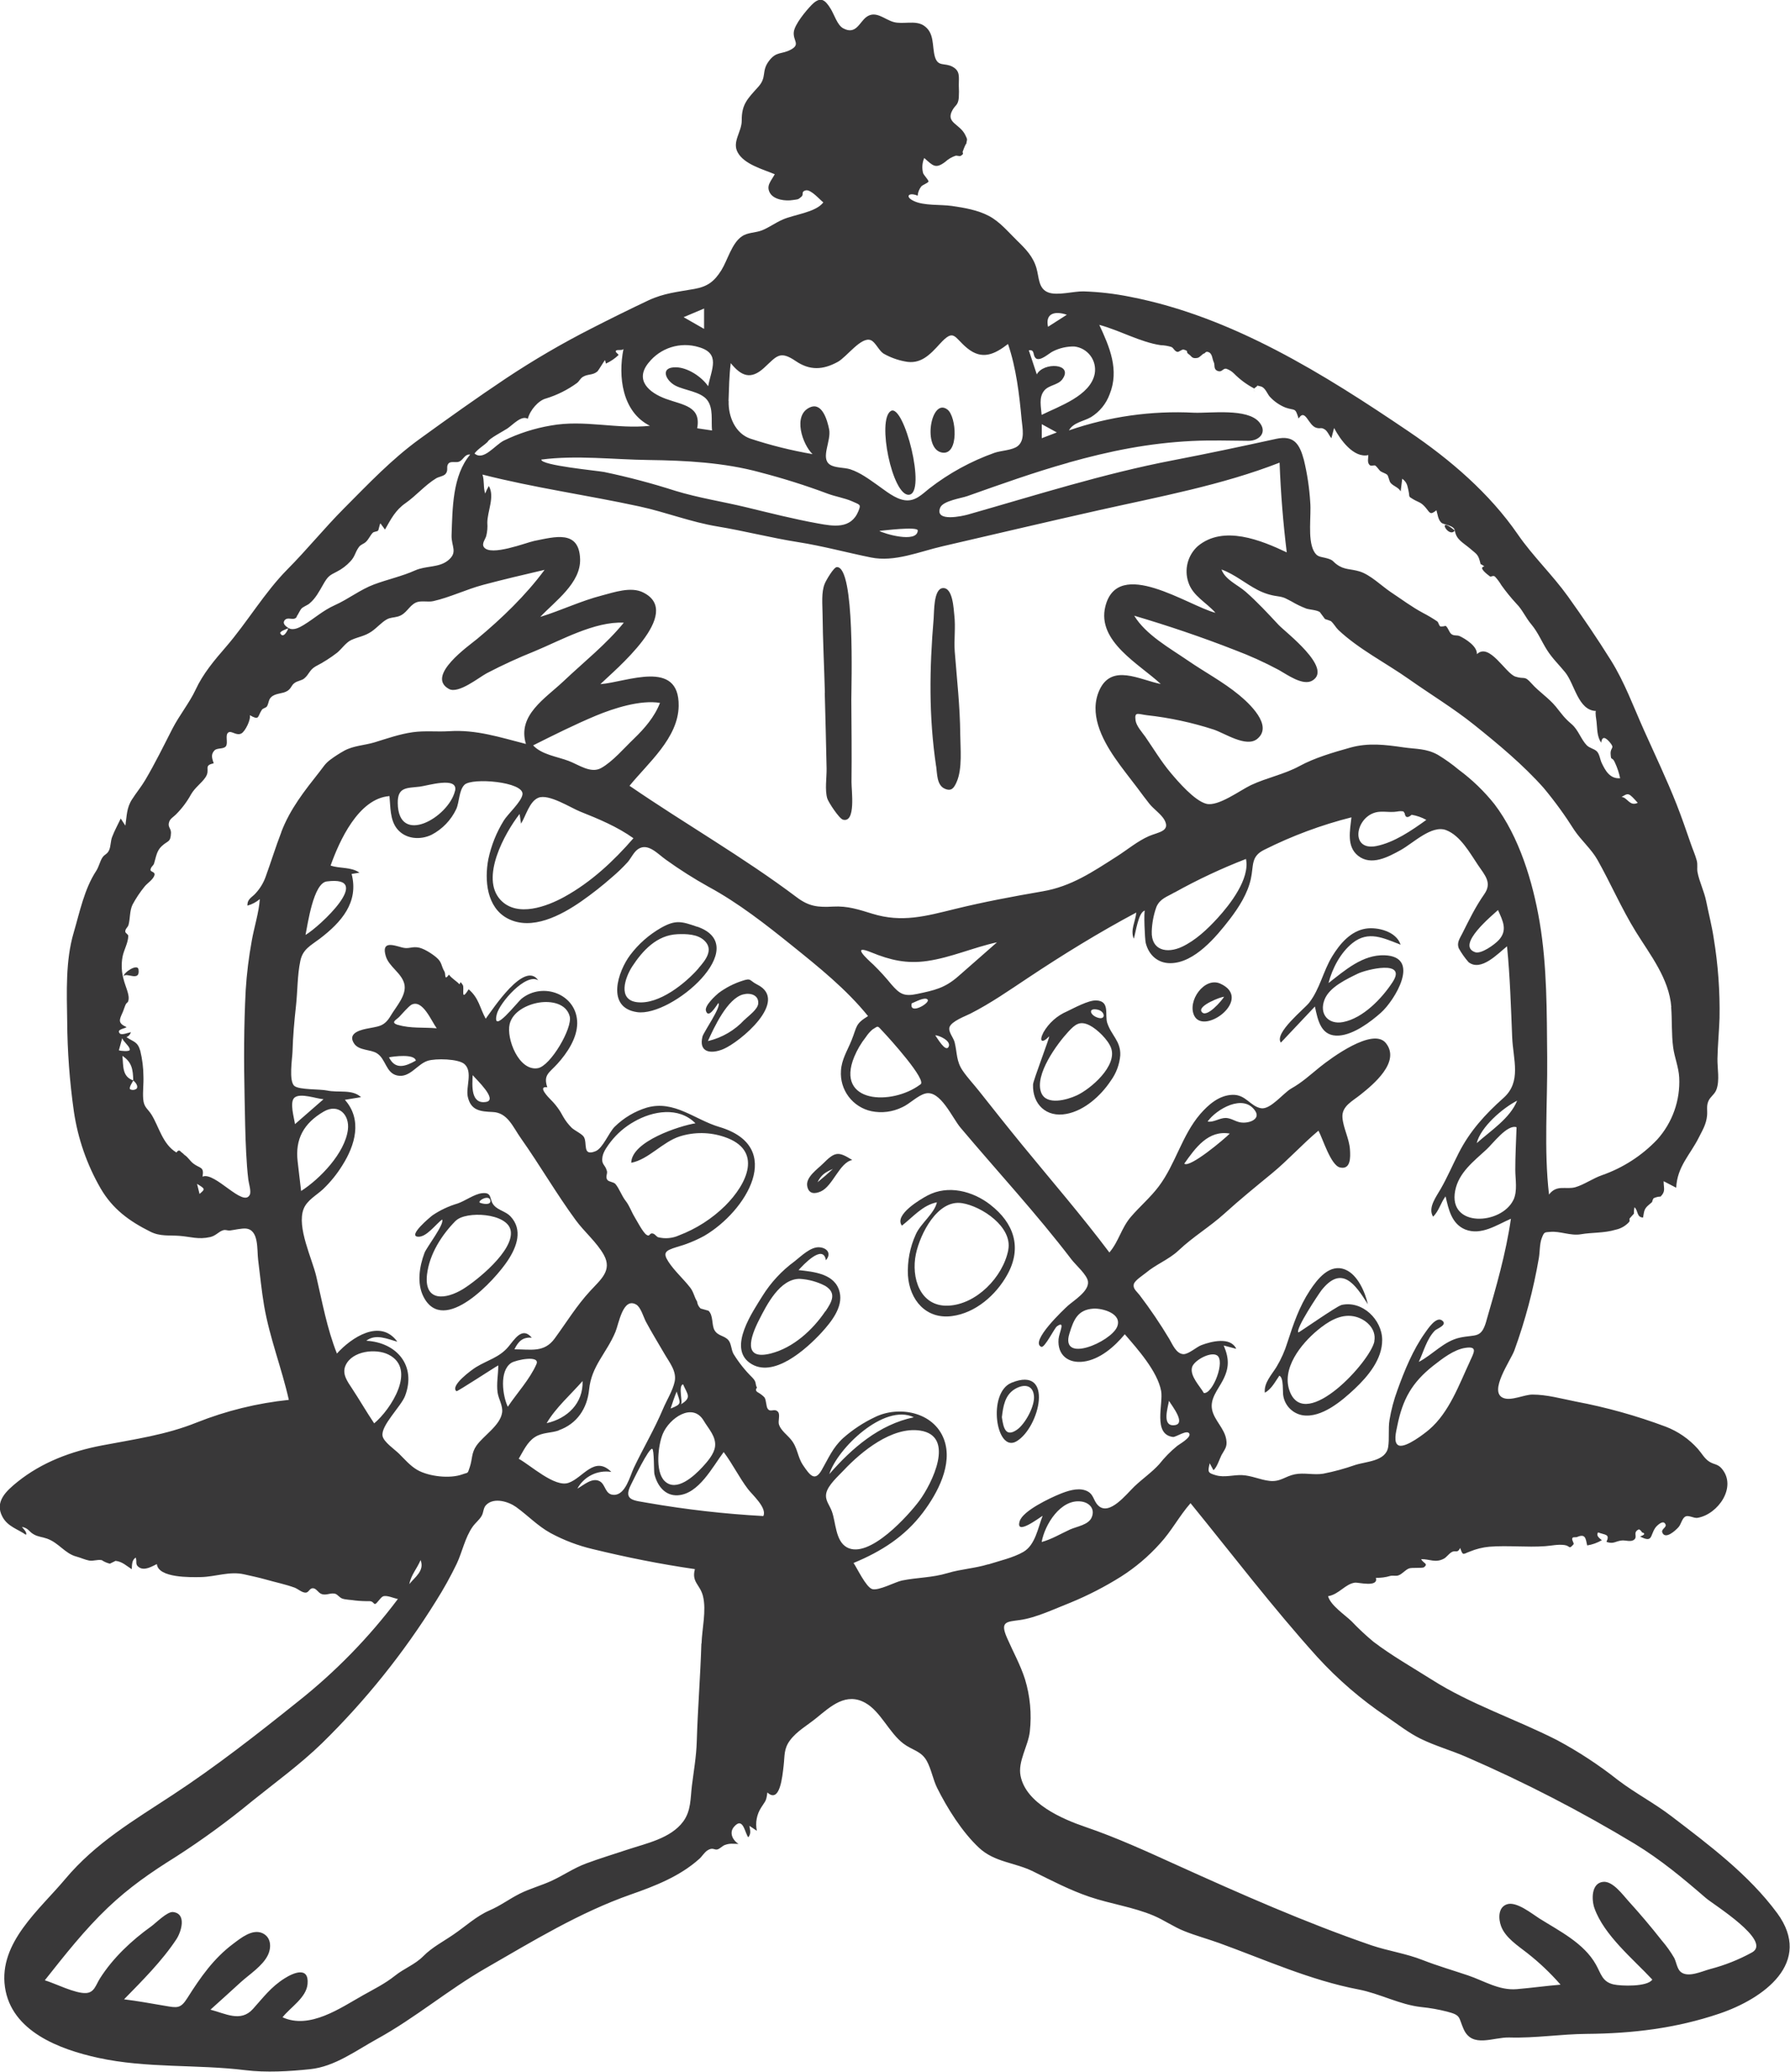 <svg width="439" height="508" viewBox="0 0 439 508" fill="none" xmlns="http://www.w3.org/2000/svg">
<g clip-path="url(#clip0_469_1241)">
<path fill-rule="evenodd" clip-rule="evenodd" d="M429.775 478.644C426.514 480.445 423.041 481.831 419.435 482.769C417.382 483.315 413.984 484.983 412.175 483.455C411.311 482.717 411.111 481.02 410.602 480.038C409.721 478.526 408.703 477.098 407.559 475.773C404.944 472.445 402.226 469.235 399.383 466.106C398.031 464.63 395.564 461.161 393.193 461.39C390.239 461.671 390.298 465.766 391.044 467.862C393.408 474.504 400.557 480.334 405.232 485.352C404.043 487.175 397.522 486.961 395.705 486.533C392.942 485.883 392.662 483.913 391.399 481.662C388.444 476.4 382.455 473.456 377.528 470.364C375.734 469.235 371.923 466.106 369.581 466.895C367.366 467.633 367.462 470.467 368.163 472.319C369.234 475.109 372.27 477.05 374.515 478.813C377.494 481.142 380.244 483.749 382.728 486.599C379.131 486.894 375.549 487.403 371.967 487.699C367.631 488.053 364.012 485.677 360.024 484.326C356.331 483.079 352.638 482.016 348.946 480.577C344.847 478.954 340.555 478.363 336.39 476.969C320.178 471.39 304.299 464.371 288.678 457.302C281.233 453.929 273.907 450.557 266.181 447.922C260.531 445.996 251.646 442.166 250.302 435.436C249.563 431.886 252.185 428.056 252.569 424.514C253.044 420.215 252.642 415.865 251.388 411.725C250.265 408.198 248.433 404.928 246.956 401.534C245.243 397.586 246.772 397.645 250.095 397.202C254.069 396.663 258.699 394.427 262.437 392.973C266.781 391.193 270.965 389.042 274.941 386.546C278.458 384.309 281.654 381.603 284.439 378.502C287.319 375.403 289.188 371.727 291.98 368.547C302.275 381.196 312.061 394.043 323 406.183C328.099 411.773 333.855 416.729 340.142 420.942C342.793 422.758 345.43 424.831 348.325 426.263C351.944 428.056 355.992 429.171 359.714 430.809C373.899 436.968 387.657 444.066 400.897 452.055C407.337 455.981 412.714 460.468 418.408 465.39C420.174 466.917 434.657 475.839 429.723 478.673L429.775 478.644ZM262.437 374.997C260.132 376.045 257.931 377.402 255.472 378.067C256.21 373.831 260.132 367.432 265.206 368.141C267.149 368.407 268.611 369.912 267.754 371.986C267.016 373.875 264.062 374.259 262.437 374.997ZM101.982 260.044C99.367 261.52 96.93 262.324 95.401 259.232C96.531 259.003 101.686 258.317 101.982 260.044ZM97.624 251.299C95.608 250.687 97.225 250.045 97.92 249.307C98.459 248.731 100.254 246.709 100.874 246.355C103.644 244.879 105.785 250.347 107.108 252.118C103.969 251.838 100.675 252.199 97.617 251.277L97.624 251.299ZM119.213 270.169C115.387 270.811 115.808 266.029 115.926 263.601C116.731 264.59 122.197 269.66 119.213 270.169ZM131.901 261.896C127.234 262.686 124.146 254.627 124.988 251.107C125.727 248 129.339 246.266 132.219 245.809C135.099 245.351 138.866 245.971 139.723 249.188C140.461 252.03 135.011 261.372 131.901 261.896V261.896ZM242.377 383.527C239.024 384.553 235.73 384.686 232.369 385.697C228.544 386.841 224.984 386.745 221.173 387.52C219.614 387.837 215.404 390.11 213.883 389.601C212.361 389.092 210.19 384.435 209.333 383.21C216.113 380.399 221.889 376.76 226.365 370.827C229.917 366.112 233.75 359.02 231.535 352.954C229.009 346.083 220.316 344.592 214.548 347.463C211.739 348.795 209.131 350.514 206.8 352.57C204.215 354.931 203.196 357.514 201.519 360.429C199.843 363.344 198.639 361.735 196.947 359.234C195.507 357.094 195.692 354.931 193.882 352.821C192.967 351.743 191.534 350.703 191.054 349.315C190.751 348.43 191.393 346.865 190.817 346.172C189.997 345.198 189.015 346.341 188.328 345.471C187.833 344.843 187.996 343.397 187.486 342.607C187.048 342.159 186.551 341.772 186.009 341.456C185.352 341.124 185.226 340.718 185.647 340.224C185.123 339.257 185.647 338.925 184.502 337.744C182.735 336.009 181.187 334.063 179.894 331.951C179.325 330.955 179.377 329.472 178.668 328.608C177.693 327.427 176.075 327.605 175.233 326.136C174.495 324.83 174.99 322.549 173.756 321.361L171.814 320.815C171.333 320.359 171.03 319.747 170.957 319.088C170.27 318.033 170.137 316.801 169.273 315.694C167.626 313.568 165.403 311.605 163.941 309.362C162.478 307.119 163.202 306.617 165.89 305.776C168.26 305.118 170.548 304.192 172.707 303.016C183.003 297.023 192.76 281.15 176.4 276.301C170.337 274.501 165.359 269.66 158.63 271.564C155.677 272.466 152.984 274.066 150.779 276.227C149.302 277.666 147.884 281.519 146.045 282.257C142.729 283.585 144.125 280.272 143.187 278.744C142.736 278.006 140.927 277.179 140.232 276.53C139.415 275.722 138.71 274.809 138.135 273.814C137.336 272.251 136.291 270.826 135.04 269.593C134.486 269.04 131.732 266.213 134.221 266.582C133.209 263.52 134.678 263.062 136.709 260.826C139.088 258.199 141.547 254.546 141.562 250.871C141.562 243.801 133.209 240.635 127.943 244.834C126.872 245.683 120.557 253.926 121.835 248.672C122.536 245.838 129.006 238.436 132.005 240.355C128.644 235.455 120.926 247.344 119.117 249.771C117.588 246.952 117.477 244.746 114.936 242.554C112.868 245.868 113.961 242.252 113.504 241.514C112.521 239.927 113.06 241.742 112.529 241.174C111.864 240.473 110.815 239.92 110.106 238.96C108.895 240.599 109.368 238.835 109.013 238.222C108.142 236.783 108.474 235.957 106.989 234.71C105.904 233.802 103.777 232.392 102.314 232.26C100.638 232.112 100.172 232.754 98.459 232.26C96.28 231.654 93.54 230.725 94.596 234.363C95.335 237.005 98.474 238.51 99.153 241.211C99.833 243.912 97.166 246.761 95.859 248.974C94.183 251.83 92.809 251.602 89.773 252.244C87.831 252.657 85.238 253.542 86.9 255.933C88.089 257.609 90.881 257.254 92.447 258.251C94.663 259.653 94.618 263.092 97.425 263.689C100.519 264.354 102.299 260.907 104.907 260.081C106.76 259.483 112.506 259.549 113.969 260.944C115.956 262.841 114.242 266.464 114.707 268.818C115.446 272.316 117.817 272.508 120.815 272.641C124.508 272.774 125.793 276.331 127.773 279.113C132.411 285.681 136.444 292.677 141.2 299.156C143.298 302.027 146.37 304.573 148.098 307.687C150.225 311.532 147.271 313.753 144.723 316.542C141.399 320.144 138.91 324.247 136.023 328.188C133.452 331.693 130.262 330.822 126.163 330.822C127.079 328.94 128.179 327.76 130.424 327.988C128.076 325.125 126.192 328.402 124.671 330.202C122.455 332.829 119.582 333.464 116.753 335.191C115.749 335.803 110.283 339.766 111.945 341.095C112.137 341.25 121.177 335.309 122.204 334.763C122.204 336.977 121.724 339.235 122.034 341.404C122.256 343.006 123.386 344.674 123.142 346.334C122.691 349.478 118.629 351.95 116.886 354.393C115.572 356.238 115.889 357.691 115.224 359.669C114.611 361.47 114.929 360.924 113.415 361.477C110.32 362.614 105.121 362.001 102.336 360.392C100.601 359.389 99.271 357.809 97.861 356.415C96.797 355.359 94.123 353.566 93.828 352.098C93.318 349.559 98.348 344.858 99.345 342.246C102.159 334.866 97.336 329.14 89.832 328.726C92.144 326.94 95.002 328.283 97.447 328.962C93.281 323.192 86.162 327.944 82.631 331.863C80.209 325.76 79.049 319.317 77.572 312.963C76.567 308.631 72.742 300.898 74.448 296.433C75.275 294.278 77.602 293.075 79.212 291.577C81.032 289.843 82.623 287.884 83.946 285.747C87.1 280.788 88.924 274.538 84.581 269.652L88.54 269.003C86.391 266.988 83.008 267.97 80.224 267.372C78.458 266.996 73.37 267.239 72.195 266.243C70.777 265.04 71.686 259.513 71.737 257.874C71.848 254.052 72.173 250.377 72.594 246.576C72.993 242.99 72.912 239.108 73.658 235.58C74.256 232.717 76.183 231.846 78.407 230.164C83.717 226.127 88.045 221.22 86.236 214.275L88.163 213.965C86.08 212.489 83.392 213.013 81.08 212.216C83.207 206.246 87.897 195.752 95.519 195.184C95.785 197.856 95.608 201.029 97.41 203.243C99.463 205.752 103.06 206.01 105.837 204.674C108.488 203.29 110.614 201.08 111.893 198.38C112.676 196.668 112.536 193.767 113.917 192.409C115.771 190.594 128.533 191.672 128.142 194.764C127.913 196.572 124.501 199.605 123.541 201.206C121.74 204.119 120.461 207.323 119.759 210.674C118.784 215.781 119.353 222.533 124.545 225.219C130.454 228.275 137.655 224.385 142.5 221.035C145.169 219.176 147.728 217.166 150.166 215.013C151.487 213.893 152.735 212.69 153.903 211.412C154.745 210.46 155.418 208.918 156.452 208.209C158.904 206.519 161.304 209.383 163.379 210.829C166.697 213.212 170.15 215.403 173.719 217.39C181.068 221.367 187.797 226.644 194.296 231.876C200.795 237.108 207.59 242.562 212.886 249.122C209.673 251.1 210.249 251.609 208.816 255.129C207.804 257.623 206.409 259.749 206.246 262.509C206.085 264.785 206.751 267.044 208.123 268.868C209.495 270.693 211.48 271.962 213.713 272.442C216.256 272.963 218.899 272.628 221.232 271.49C223.115 270.663 224.991 268.619 226.948 268.11C230.604 267.173 233.522 274.065 235.575 276.493C244.659 287.275 254.268 297.628 262.828 308.853C263.781 310.1 266.595 312.543 266.824 314.174C267.156 316.535 263.434 318.786 261.89 320.144C261.078 320.882 252.481 328.933 255.369 330.217C256.188 330.579 258.603 325.627 259.202 325.199C261.417 323.612 259.748 326.726 259.615 328.298C259.283 332.202 261.964 334.335 265.745 333.84C269.771 333.309 273.36 330.151 275.856 327.132C278.981 330.748 283.87 336.209 284.771 341.043C285.347 344.128 282.674 351.684 287.666 352.312C288.405 352.408 291.182 350.371 291.699 351.529C292.127 352.496 289.143 354.149 288.745 354.481C287.106 355.811 285.62 357.319 284.313 358.975C282.57 360.924 280.192 362.562 278.235 364.429C276.277 366.296 272.09 371.735 269.372 369.152C267.998 367.853 268.36 366.163 266.166 365.403C264.172 364.709 261.646 365.588 259.793 366.355C257.702 367.218 250.826 370.377 250.066 372.997C249.009 376.576 254.696 372.259 255.708 371.639C254.556 374.591 253.914 378.797 250.981 380.494C248.544 381.911 245.036 382.708 242.362 383.564L242.377 383.527ZM203.388 361.425C205.338 355.16 216.845 343.987 224.12 347.485C215.641 349.256 208.92 355.057 203.388 361.425V361.425ZM207.694 379.373C204.858 377.794 205.013 373.203 204.001 370.517C203.439 368.975 202.302 367.853 202.634 366.141C203.026 364.141 205.589 361.913 206.94 360.466C211.224 355.92 218.757 349.707 225.663 350.747C234.437 352.075 228.492 363.846 225.501 367.905C222.953 371.358 213.137 382.406 207.679 379.365L207.694 379.373ZM187.206 371.705C177.712 371.185 168.257 370.108 158.889 368.48C155.573 367.861 152.788 367.956 154.686 364.141C155.314 362.887 159.118 354.998 159.952 355.219C160.455 355.359 160.344 360.776 160.492 361.396C161.164 364.185 163.04 366.79 166.215 366.613C171.385 366.326 174.753 359.617 177.486 356.016C179.702 358.968 181.26 362.23 183.461 365.123C184.517 366.503 188.181 369.72 187.206 371.705V371.705ZM131.554 334.475C129.966 338.128 126.761 341.596 124.538 344.91C123.275 342.246 122.389 336.128 125.38 334.158C126.51 333.42 132.566 332.165 131.554 334.475ZM164.472 345.345C164.916 343.943 165.396 342.548 165.95 341.176C166.88 344.128 167.353 344.187 164.472 345.345ZM172.597 348.341C173.749 350.29 175.669 352.208 175.366 354.658C175.137 356.518 173.453 358.415 172.257 359.713C170.27 361.853 165.876 365.964 162.995 363.115C160.595 360.747 161.429 354.216 162.552 351.544C164.147 347.729 169.849 343.692 172.597 348.341V348.341ZM166.954 344.342C167.619 344.076 166.215 339.818 167.515 339.397C168.638 341.951 169.731 342.644 166.954 344.342ZM148.822 287.031C148.394 285.459 147.411 285.555 147.766 283.578C147.995 282.308 149.007 280.943 149.775 279.939C151.338 277.932 153.287 276.256 155.506 275.01C160.107 272.361 166.437 271.261 170.558 275.408C166.703 276.021 154.886 279.836 154.812 285.09C159.096 284.264 162.471 279.962 166.769 278.604C170.315 277.505 174.118 277.554 177.634 278.744C187.235 281.961 183.254 290.264 177.826 295.651C174.599 298.816 170.751 301.281 166.526 302.89C164.935 303.61 163.147 303.774 161.452 303.355C161.09 303.289 160.669 302.617 160.24 302.477C159.169 302.123 159.502 303.326 158.601 302.779C157.7 302.233 156.186 299.274 155.646 298.403C154.812 297.023 154.42 295.68 153.431 294.411C152.441 293.142 151.909 291.459 150.957 290.315C150.506 289.762 149.258 289.784 148.925 289.245C148.423 288.441 149.058 287.85 148.837 287.031H148.822ZM134.065 348.932C136.281 345.139 139.974 341.921 142.877 338.6C143.061 344.054 139.147 347.781 134.065 348.932ZM137.02 350.681C141.532 349.094 144.014 345.301 144.479 340.696C145.063 334.874 148.719 331.84 150.927 326.579C151.769 324.572 152.759 317.967 156.038 319.856C157.161 320.505 157.825 322.948 158.409 324.048C159.827 326.712 161.437 329.294 162.944 331.907C164.17 334.04 166.001 336.18 165.462 338.748C164.989 340.962 163.475 343.36 162.589 345.471C160.492 350.452 157.737 355.064 155.44 359.905C154.509 361.868 153.416 366.547 150.58 366.503C148.364 366.503 148.586 364.03 147.116 363.189C145.247 362.134 143.128 364.149 141.599 364.982C142.392 363.522 143.619 362.343 145.112 361.609C146.604 360.875 148.288 360.623 149.93 360.887C145.779 356.754 142.98 362.363 139.42 363.566C136.045 364.746 130.062 359.197 127.219 357.662C128.312 355.817 129.294 353.574 131.155 352.363C133.017 351.153 135.107 351.389 137.064 350.71L137.02 350.681ZM100.372 388.398C100.867 386.022 102.262 384.62 103.149 382.494C104.175 385.114 101.768 386.656 100.372 388.398ZM172.013 402.98C171.77 410.987 171.12 418.972 170.883 426.971C170.772 430.661 170.145 434.189 169.687 437.834C169.317 440.926 169.502 443.952 167.56 446.594C164.495 450.749 158.534 451.944 153.911 453.479C150.513 454.616 147.079 455.641 143.719 456.896C140.705 458.025 138.268 459.737 135.395 461.08C132.832 462.283 130.055 462.999 127.499 464.276C124.944 465.552 122.765 467.227 120.055 468.393C116.798 469.81 114.146 472.319 111.229 474.297C108.688 476.053 105.992 477.411 103.806 479.618C101.753 481.691 99.153 482.57 96.827 484.437C94.367 486.385 91.79 487.647 89.072 489.174C83.503 492.296 75.992 497.639 69.293 494.599C71.206 492.156 75.127 489.809 75.43 486.437C75.814 482.046 71.988 483.662 69.78 485.064C66.42 487.189 64.566 489.75 62.018 492.576C59.026 495.89 55.26 493.661 51.611 492.731C54.108 490.518 56.582 488.215 59.078 485.964C61.176 484.068 64.396 482.016 65.681 479.389C66.597 477.515 66.552 474.961 64.344 473.965C61.87 472.873 59.071 475.168 57.239 476.541C52.379 480.171 49.174 484.784 45.983 489.824C44.285 492.517 43.502 492.311 40.385 491.772C37.069 491.204 33.738 490.599 30.422 490.193C34.853 485.662 39.787 480.747 43.28 475.434C44.41 473.714 45.887 469.183 42.438 468.792C41.02 468.622 38.191 471.522 37.091 472.305C32.305 475.729 27.704 480.038 24.535 485.034C23.486 486.68 23.161 488.51 21.13 488.651C18.479 488.828 13.553 486.296 10.99 485.522C15.879 479.36 20.739 473.153 26.448 467.722C31.699 462.733 36.936 459.11 43.073 455.28C49.598 451.091 55.867 446.517 61.848 441.583C67.623 436.941 73.665 432.565 78.99 427.385C89.666 416.931 99.046 405.234 106.93 392.545C108.786 389.609 110.475 386.572 111.989 383.446C113.385 380.494 114.035 376.982 115.926 374.31C116.583 373.381 117.499 372.694 118.083 371.735C118.666 370.775 118.452 369.728 119.287 368.923C121.229 367.063 124.759 368.185 126.569 369.484C129.486 371.58 131.842 374.126 135.04 375.882C138.279 377.63 141.733 378.945 145.314 379.793C153.652 381.823 161.917 383.483 170.425 384.716C169.554 387.955 171.703 388.464 172.412 391.357C173.276 394.892 172.168 399.335 172.058 402.936L172.013 402.98ZM91.767 348.976C89.877 346.172 88.193 343.235 86.332 340.416C85.201 338.696 83.798 336.844 84.766 334.741C86.391 331.191 92.151 330.564 95.261 332.106C102.351 335.626 95.763 345.677 91.767 348.976V348.976ZM73 284.773C72.35 279.29 74.477 275.401 79.411 272.523C82.956 270.471 85.8 273.261 85.32 277.01C84.581 282.707 78.495 289.039 73.85 292.005C73.547 289.599 73.288 287.186 73 284.773V284.773ZM72.262 269.084C73.739 267.918 77.646 269.401 79.345 269.505L72.343 275.615C72.188 274.22 70.91 270.154 72.262 269.084V269.084ZM80.135 216.113C91.952 214.578 78.347 227.241 74.928 229.227C75.482 226.533 76.856 216.541 80.135 216.113ZM111.583 193.937C109.995 200.431 97.661 207.516 97.55 196.889C97.499 192.926 99.729 193.243 102.979 192.867C104.833 192.646 112.499 190.24 111.598 193.944L111.583 193.937ZM69.005 204.003C67.594 207.648 66.471 211.338 65.127 215.028C64.589 216.504 63.763 217.859 62.697 219.013C61.759 220.083 60.644 220.349 60.681 222.039C61.799 221.732 62.838 221.185 63.724 220.437C63.495 223.773 62.313 227.374 61.737 230.702C61.009 234.682 60.515 238.701 60.26 242.739C59.795 251.543 59.795 260.317 59.987 269.128C60.083 273.615 60.134 278.109 60.371 282.596C60.496 284.81 60.629 287.061 60.91 289.282C61.021 290.175 61.648 292.079 61.264 292.92C59.691 296.212 52.704 287.171 49.669 288.492C50.105 285.991 49.093 286.537 47.453 285.304C46.633 284.707 46.109 283.688 45.237 283.157C44.981 282.882 44.696 282.635 44.388 282.419C44.033 281.939 43.649 281.991 43.273 282.574C39.853 280.53 38.974 276.176 37.135 273.253C36.197 271.778 35.281 271.512 35.119 269.431C34.978 267.615 35.252 265.741 35.178 263.948C35.169 261.821 34.908 259.704 34.403 257.638C33.73 255.328 32.807 255.513 31.012 254.28C31.276 254.176 31.511 254.013 31.701 253.803C31.89 253.593 32.029 253.342 32.105 253.07C31.537 253.166 29.794 253.882 29.365 253.365C28.509 252.369 30.518 252.236 31.049 251.83C28.797 250.834 29.277 250.015 30.089 248.185C30.326 247.668 30.54 246.893 30.739 246.458C31.168 245.506 31.411 246.104 31.552 244.923C31.692 243.742 30.68 241.573 30.385 240.37C29.807 238.468 29.698 236.456 30.067 234.503C30.422 232.798 31.396 231.256 31.463 229.5C31.463 229.012 30.724 228.85 30.724 228.37C30.724 227.677 31.36 227.374 31.529 226.732C31.958 225.094 31.766 223.36 32.504 221.795C33.348 220.23 34.337 218.747 35.459 217.367C36.116 216.526 37.726 215.567 37.903 214.452C38.014 213.715 36.862 213.796 36.914 213.242C36.987 212.504 37.652 212.239 37.792 211.678C38.273 210.143 38.391 208.659 39.632 207.486C41.19 206.01 41.847 206.623 41.936 204.173C41.936 202.977 41.013 202.793 41.522 201.413C41.803 200.675 42.623 200.225 43.147 199.693C44.603 198.239 45.846 196.587 46.84 194.786C47.822 193.066 49.388 192.07 50.393 190.587C51.707 188.653 49.743 187.694 52.409 187.155C52.025 185.952 51.626 184.986 52.623 183.967C53.251 183.325 54.839 183.716 55.393 182.978C56.028 182.13 55.09 180.115 56.05 179.561C56.833 179.111 58 180.491 59.226 179.812C60.157 179.288 61.567 176.41 61.264 175.348C63.679 176.706 63.081 175.776 64.219 174.034C64.477 173.643 65.267 173.554 65.489 173.163C65.932 172.374 65.836 171.569 66.479 170.949C67.55 169.887 69.3 170.16 70.482 169.4C71.449 168.772 71.405 168.094 72.18 167.496C72.956 166.898 73.931 166.891 74.581 166.367C75.844 165.341 75.859 164.249 77.439 163.363C79.282 162.415 81.035 161.301 82.675 160.035C83.783 159.127 84.84 157.518 86.139 156.921C87.942 156.094 89.338 156.035 91.095 154.854C92.366 153.998 93.57 152.596 94.788 151.903C95.726 151.364 96.391 151.482 97.573 151.165C99.714 150.559 100.231 148.552 102.004 147.733C103.2 147.172 104.958 147.681 106.251 147.386C110.335 146.471 114.375 144.493 118.474 143.401C123.482 142.066 128.519 140.892 133.563 139.711C128.932 145.991 123.024 151.652 117.041 156.633C115.077 158.271 104.308 165.732 110.106 168.92C112.44 170.197 117.492 166.064 119.383 165.061C123.192 163.072 127.099 161.276 131.089 159.681C137.507 157.024 145.86 152.301 152.988 152.67C148.652 157.991 143.231 162.264 138.268 166.964C133.711 171.282 126.835 175.333 128.984 182.403C122.581 180.772 116.82 178.846 110.165 179.274C107.174 179.466 104.19 179.104 101.221 179.525C97.993 179.982 94.951 181.06 91.849 182.012C89.389 182.75 86.679 182.816 84.419 184.063C83.228 184.723 82.083 185.463 80.992 186.277C79.684 187.273 79.389 187.93 78.362 189.229C74.669 193.915 71.154 198.313 68.975 204.025L69.005 204.003ZM48.938 292.728L48.325 290.256C50.363 291.511 50.363 291.511 48.938 292.728ZM33.524 266.9C33.3 267.08 33.029 267.192 32.743 267.221C32.457 267.25 32.169 267.194 31.913 267.062C31.529 266.686 32.534 265.239 32.696 264.929C33.095 265.232 34.011 266.235 33.524 266.9V266.9ZM29.159 257.498C29.432 256.509 29.698 255.513 29.971 254.546C30.303 255.469 31.795 256.48 31.832 257.358C31.832 257.933 29.454 257.646 29.159 257.52V257.498ZM30.023 258.878C32.364 260.42 32.608 262.236 32.682 264.892C29.882 263.963 30.281 261.254 30.023 258.878ZM70.718 154.043C70.482 154.685 69.477 156.67 68.746 155.282C68.51 154.832 70.223 154.227 70.718 154.043ZM70.046 151.873C70.622 151.356 71.789 151.999 72.446 151.578C72.904 151.283 72.749 150.988 72.963 150.84C73.008 150.803 73.635 149.541 73.886 149.261C74.337 148.751 75.319 148.442 75.873 147.984C77.402 146.715 78.266 145.032 79.234 143.35C80.386 141.328 80.748 141.091 82.602 140.162C83.849 139.531 84.972 138.681 85.918 137.652C87.114 136.398 87.026 135.505 88.015 134.132C88.496 133.461 89.197 133.394 89.766 132.834C90.445 132.177 90.792 131.269 91.42 130.62C91.694 130.332 92.558 130.332 92.728 130.088C92.897 129.845 93.097 128.546 93.296 128.317C93.673 128.826 94.035 129.336 94.419 129.837C95.896 127.24 96.974 125.092 99.448 123.365C102.048 121.55 104.286 118.893 106.975 117.27C107.573 116.901 108.806 116.746 109.264 116.207C110.047 115.3 109.368 114.488 109.936 113.713C110.505 112.938 111.834 113.543 112.654 113.167C113.688 112.687 113.984 111.292 115.32 111.447C110.933 116.613 110.985 124.731 110.749 131.203C110.653 134 112.41 135.409 109.811 137.461C107.595 139.202 104.478 138.686 101.864 139.829C98.584 141.305 95.069 142.043 91.716 143.298C88.362 144.552 85.467 146.87 82.114 148.375C79.16 149.703 77.166 151.593 74.477 153.231C73.473 153.836 71.929 154.707 70.733 153.969C69.994 153.511 69.056 152.759 69.994 151.88L70.046 151.873ZM119.604 108.341C119.796 107.603 123.548 105.662 124.471 105.034C125.852 104.082 127.906 101.758 129.449 102.68C129.988 100.54 132.071 98.157 133.918 97.699C136.636 96.864 139.196 95.585 141.495 93.913C142.086 93.463 142.278 92.806 142.973 92.386C144.176 91.648 145.373 92.054 146.532 91.057C146.71 90.91 148.32 88.26 148.379 88.283C148.468 88.57 148.541 88.858 148.608 89.146C149.736 88.627 150.772 87.926 151.673 87.072C151.843 86.873 150.728 86.335 151.075 85.98C151.422 85.626 152.471 86.032 152.906 85.582C151.555 92.319 152.567 100.983 159.398 104.4C151.274 105.278 143.327 102.835 135.099 104.333C131.1 105.01 127.218 106.252 123.57 108.023C121.355 109.138 118.563 113.108 116.377 111.182C117.248 110.023 118.592 109.307 119.604 108.326V108.341ZM159.059 88.954C160.483 87.151 162.419 85.819 164.612 85.132C166.806 84.445 169.156 84.434 171.356 85.102C176.792 86.659 174.495 90.452 173.675 94.696C172.109 92.4 168.704 90.12 165.817 90.054C161.71 89.958 163.261 93.367 165.728 94.592C167.944 95.707 171.806 96.016 173.409 98.039C175.012 100.061 174.377 103.204 174.628 105.544L170.987 105.005C172.006 99.588 167.523 99.323 163.342 97.802C159.162 96.282 155.595 93.212 159.059 88.947V88.954ZM172.678 75.612V80.637L167.656 77.767L172.73 75.627L172.678 75.612ZM186.319 115.787C191.967 117.244 197.534 118.998 202.996 121.041C204.968 121.779 207.125 122.081 209.06 122.945C210.995 123.808 211.172 123.683 210.537 125.292C208.706 129.808 204.37 129.026 200.566 128.332C194.614 127.255 188.749 125.757 182.9 124.347C177.154 122.967 171.289 122.067 165.632 120.34C159.901 118.5 154.078 116.96 148.187 115.728C146.444 115.388 132.677 114.119 132.758 112.68C141.444 111.551 150.388 112.68 159.11 112.783C168.18 112.901 177.575 113.403 186.342 115.787H186.319ZM178.675 98.334C178.786 95.234 178.83 92.12 179.214 89.035C181.799 92.223 184.126 93.175 187.383 90.194C190.507 87.331 191.201 85.84 195.153 88.526C198.58 90.858 201.8 90.74 205.493 88.711C207.708 87.471 211.283 82.379 213.617 83.427C214.725 83.929 215.545 85.943 216.667 86.681C218.287 87.607 220.049 88.258 221.882 88.607C225.759 89.456 228.071 86.969 230.508 84.298C234.039 80.438 233.935 82.681 237.207 85.36C240.856 88.349 243.906 86.888 247.215 84.342C249.231 90.246 249.984 96.673 250.553 102.85C250.745 104.939 251.461 107.905 249.585 109.381C248.263 110.422 245.457 110.459 243.862 111.034C238.128 113.077 232.756 116.016 227.945 119.742C226.092 121.218 224.474 122.974 221.941 122.65C219.526 122.332 217.177 120.31 215.235 118.96C213.13 117.484 210.995 115.875 208.528 115.063C207.088 114.591 204.776 114.768 203.513 113.897C201.165 112.289 203.927 108.068 203.343 105.234C202.9 103.079 201.66 98.592 198.698 99.854C194.266 101.728 196.851 109.056 199.281 111.344C194.108 110.454 189.008 109.184 184.022 107.544C180.33 106.282 178.572 102.105 178.705 98.319L178.675 98.334ZM261.993 113.433C272.186 110.569 281.728 108.643 292.334 108.119C297.031 107.89 301.574 108.038 306.219 108.075C308.893 108.075 310.931 105.95 308.797 103.47C305.843 100.038 296.825 101.345 292.829 101.19C282.423 100.649 272.011 102.12 262.163 105.522C263.234 103.551 265.812 103.308 267.577 102.267C269.683 100.962 271.29 98.99 272.141 96.666C274.549 90.703 272.142 85.095 269.601 79.648C274.549 80.977 279.668 83.892 284.646 84.63C285.537 84.657 286.422 84.803 287.275 85.065C287.844 85.301 288.013 86.106 288.752 86.275C289.092 86.364 289.904 85.597 290.288 85.707C291.802 86.135 290.606 86.246 291.566 86.866C292.305 87.36 292.26 87.995 293.656 87.759C294.276 87.655 294.949 86.703 295.274 86.674C295.599 86.644 295.591 86.135 296.226 86.283C297.379 86.556 297.283 88.039 297.667 88.77C298.051 89.5 297.489 90.585 298.737 90.984C299.668 91.301 299.904 90.32 300.695 90.393C301.413 90.619 302.066 91.014 302.6 91.544C304.085 93.054 305.8 94.32 307.682 95.293C307.504 95.109 308.553 94.673 308.302 94.555C308.051 94.437 309.233 94.755 309.218 94.747C310.281 94.991 310.843 96.622 311.374 97.212C312.452 98.406 313.788 99.337 315.281 99.935C317.674 100.769 317.608 99.773 318.48 102.614C320.178 99.942 320.836 104.422 322.911 104.909C324.004 105.167 323.878 104.702 324.876 105.271C325.555 105.662 326.013 106.865 326.523 107.44L327.187 104.939C328.701 107.817 331.988 112.377 335.585 111.58C335.585 112.362 335.26 113.307 335.865 113.979C336.294 114.444 336.981 113.912 337.343 114.185C337.705 114.458 338.325 115.366 338.547 115.521C338.99 115.831 339.78 116.052 340.164 116.362C340.548 116.672 340.666 117.912 341.035 118.377C341.774 119.255 342.941 119.425 343.517 120.473C343.643 119.44 343.776 118.406 343.901 117.373C345.039 118.251 345.135 118.93 345.415 120.207C345.814 122.03 345.282 121.602 346.545 122.377C347.808 123.151 348.421 123.048 349.559 124.362C350.696 125.675 350.681 126.435 352.284 125.1C352.579 126.089 352.675 127.373 353.473 128.133C354.071 128.708 356.568 128.731 356.804 130.088C352.121 126.148 355.201 132.133 356.804 130.088C357.144 132.302 358.739 132.974 360.563 134.516C362.262 135.992 362.543 135.859 363.119 138.295C363.453 138.446 363.764 138.645 364.042 138.885C362.38 139.121 364.95 140.966 365.386 141.305C365.704 141.556 366.125 140.966 366.642 141.364C367.243 142.014 367.773 142.727 368.222 143.49C369.356 145.079 370.59 146.595 371.915 148.028C373.392 149.504 374.131 151.401 375.608 153.142C377.218 155.076 378.09 157.304 379.426 159.4C380.763 161.496 382.381 163.002 383.858 164.832C386.214 167.747 387.019 174.16 391.414 174.322C391.155 174.588 391.51 176.58 391.554 176.942C391.761 178.75 391.62 180.484 392.691 182.107C392.935 180.24 393.91 180.956 394.759 181.938C396.17 183.569 394.929 183.155 395.003 184.808C395.099 186.808 395.328 185.266 396.089 187.022C396.649 188.23 397.067 189.498 397.337 190.801C394.848 191 393.718 188.971 392.795 187.008C392.411 186.188 392.285 184.838 391.606 184.196C390.926 183.554 389.885 183.458 389.146 182.72C387.721 181.244 387.1 178.971 385.453 177.554C383.555 175.938 383.134 175.178 381.568 173.252C379.833 171.127 377.44 169.628 375.615 167.57C373.791 165.511 373.939 166.632 371.649 165.887C369.219 165.09 365.275 157.437 362.21 160.389C362.336 158.456 359.441 156.648 357.986 155.961C357.351 155.659 356.619 155.961 355.984 155.482C355.349 155.002 355.246 154.006 354.559 153.452C354.146 153.568 353.717 153.621 353.288 153.607C352.845 153.379 352.845 152.596 352.461 152.338C351.39 151.6 350.113 150.862 348.983 150.272C346.22 148.796 343.813 146.973 341.124 145.194C338.842 143.667 336.087 140.914 333.45 140.11C331.146 139.409 329.698 139.77 327.815 138.361C326.788 137.623 327.076 137.343 325.444 136.885C323.812 136.427 322.992 136.664 322.158 135.003C320.68 132.051 321.618 126.406 321.338 123.137C321.126 119.637 320.604 116.162 319.779 112.754C318.708 108.769 317.298 106.688 313.021 107.588C304.55 109.447 296.182 111.219 287.674 112.857C270.686 116.111 254.046 121.417 237.451 126.14C236.188 126.502 229.142 128.118 230.582 124.472C231.239 122.797 235.7 122.17 237.229 121.639C245.42 118.738 253.655 115.787 262.038 113.44L261.993 113.433ZM259.187 106.023L255.494 107.44V104.001L259.187 106.023ZM254.017 87.832C255.095 88.711 257.281 86.593 258.197 86.165C259.836 85.331 261.655 84.915 263.493 84.954C264.266 85.042 265.014 85.286 265.689 85.672C266.365 86.058 266.955 86.578 267.422 87.2C267.89 87.822 268.225 88.532 268.408 89.288C268.591 90.044 268.617 90.83 268.486 91.596C267.481 97.028 259.733 99.596 255.465 101.721C255.324 99.795 254.726 97.478 256.055 95.817C257.222 94.341 259.505 94.474 260.583 92.939C263.308 89.072 255.922 88.718 254.275 91.795L252.318 85.892C253.891 85.633 253.204 87.139 254.017 87.803V87.832ZM261.639 77.169L257.03 80.121C256.292 76.682 258.862 76.232 261.639 77.169ZM401.665 196.837C399.649 197.797 399.146 195.502 397.699 195.406C399.412 194.35 399.412 194.35 401.665 196.837ZM409.856 246.901C410.107 250.199 409.907 253.542 410.35 256.812C410.683 259.306 411.695 261.631 411.828 264.191C412.109 269.778 410.165 275.249 406.421 279.408C402.674 283.34 398.047 286.327 392.92 288.123C390.749 288.861 388.489 290.463 386.376 291.075C384.043 291.739 381.827 290.337 379.899 292.876C378.614 281.851 379.552 270.324 379.449 259.232C379.345 248.141 379.449 236.983 377.587 225.987C375.911 216.187 372.602 205.169 366.509 197.155C363.975 193.98 361.038 191.15 357.772 188.734C356.146 187.373 354.417 186.14 352.602 185.045C349.743 183.473 347.306 183.687 344.197 183.237C339.765 182.595 335.614 182.056 331.153 183.303C326.995 184.469 322.416 185.797 318.694 187.827C314.971 189.856 310.673 190.675 306.825 192.483C304.21 193.708 298.767 197.819 295.857 197.073C292.947 196.328 288.885 191.59 287.09 189.45C284.793 186.72 282.895 183.547 280.857 180.595C280.118 179.569 278.685 177.975 278.501 176.647C278.176 174.351 279.099 175.097 281.292 175.355C286.848 175.968 292.327 177.145 297.644 178.868C300.34 179.753 305.614 183.333 308.309 181.185C312.423 177.908 306.168 172.285 303.878 170.396C299.971 167.171 295.436 164.78 291.278 161.917C286.846 158.876 281.012 155.637 278.168 150.958C286.47 153.408 294.771 156.212 302.837 159.371C306.54 160.762 310.147 162.397 313.634 164.263C315.584 165.341 319.543 168.263 321.862 166.861C326.958 163.828 315.252 155.002 313.561 153.194C310.939 150.39 308.391 147.615 305.488 145.076C303.538 143.364 300.48 142.161 299.579 139.63C302.807 140.796 305.422 143.084 308.442 144.641C309.934 145.425 311.551 145.942 313.221 146.169C315.082 146.434 315.304 146.737 316.773 147.475C317.923 148.157 319.129 148.739 320.378 149.216C321.293 149.497 322.889 149.541 323.686 150.065C324.1 150.648 324.521 151.216 324.957 151.777C325.444 151.925 325.924 152.087 326.397 152.279C327.136 152.906 327.527 153.755 328.214 154.434C333.221 159.164 339.92 162.551 345.541 166.514C350.851 170.263 356.486 173.658 361.59 177.753C367.462 182.462 373.555 187.524 378.577 193.177C381.306 196.452 383.815 199.903 386.088 203.508C387.802 206.062 390.298 208.187 391.783 210.822C395.018 216.57 397.691 222.777 401.185 228.43C404.678 234.082 409.353 239.92 409.893 246.93L409.856 246.901ZM362.166 280.272C363.134 276.287 368.592 271.63 372.078 269.866C370.32 274.213 365.637 277.179 362.166 280.272ZM371.169 294.182C368.215 300.352 355.113 301.06 356.885 291.931C357.757 287.459 361.45 284.714 364.611 281.784C366.088 280.434 369.663 275.6 371.937 276.375C371.827 279.858 371.62 283.349 371.627 286.825C371.627 289.149 372.218 291.99 371.169 294.204V294.182ZM367.388 223.124C368.592 225.832 369.795 228.083 367.558 230.503C366.546 231.595 363.252 233.986 361.767 233.455C356.981 231.75 366.095 224.334 367.388 223.124ZM338.465 199.022C339.617 198.955 340.733 199.132 341.87 199.059C343.007 198.985 343.126 198.785 344.174 198.933L344.507 199.413C344.655 200.5 345.223 200.618 346.213 199.767C347.474 199.979 348.69 200.403 349.81 201.022C346.25 203.59 341.914 206.571 337.549 207.434C330.651 208.792 332.557 199.317 338.465 199.022ZM232.65 256.657C231.911 258.096 229.873 254.502 229.363 253.83C230.316 253.83 233.374 255.21 232.65 256.657ZM288.087 218.806C293.72 215.669 299.563 212.927 305.577 210.6C306.588 215.471 301.655 221.766 298.612 225.101C296.152 227.795 293.191 230.592 289.852 232.149C286.248 233.824 282.312 233.086 282.467 228.378C282.531 226.31 282.922 224.265 283.626 222.319C284.535 220.29 286.241 219.869 288.058 218.799L288.087 218.806ZM215.663 130.162C216.461 130.11 225.124 128.996 225.08 130.074C224.939 133.313 216.527 130.767 215.663 130.162ZM154.361 192.697C158.941 187.052 166.334 180.956 166.444 173.067C166.599 161.467 153.711 167.252 147.242 167.739C150.668 164.374 167.922 150.257 157.707 145.246C154.753 143.77 150.617 145.209 147.677 145.984C142.463 147.32 137.618 149.674 132.5 151.253C136.156 147.364 142.478 142.944 142.271 137.047C142.02 129.867 136.126 131.609 131.03 132.62C129.065 133.025 120.321 136.501 118.674 134.14C118.075 133.276 119.05 132.177 119.25 131.409C119.515 130.354 119.605 129.262 119.516 128.177C119.516 125.373 121.406 121.764 119.885 119.152C119.54 119.745 119.241 120.365 118.991 121.004C118.489 119.484 118.829 117.875 118.326 116.355C131.052 119.602 143.992 121.388 156.799 124.163C163.283 125.565 169.354 127.985 175.95 129.077C182.545 130.17 189.074 131.867 195.721 132.915C201.785 133.867 207.583 135.461 213.587 136.678C219.43 137.867 225.405 135.261 231.136 133.941C243.921 130.989 256.698 127.963 269.542 125.085C284.313 121.779 299.675 118.945 313.819 113.433C314.095 120.783 314.681 128.116 315.577 135.431C309.336 132.479 300.067 128.635 293.752 133.911C292.545 135.001 291.684 136.421 291.274 137.994C290.865 139.568 290.925 141.227 291.448 142.767C292.533 146.139 295.879 147.704 298.095 150.25C291.411 148.537 274.165 136.464 271.093 148.663C268.929 157.282 279.505 162.854 284.675 167.702C279.542 166.699 272.666 162.596 269.645 169.178C267.038 174.875 270.177 181.074 273.397 185.775C275.14 188.329 277.09 190.72 278.951 193.192C279.926 194.498 280.886 195.819 281.905 197.088C282.925 198.357 284.86 199.686 285.598 201.058C287.075 203.811 284.121 204.01 281.824 204.977C278.973 206.224 276.521 208.313 273.914 209.973C267.939 213.788 262.717 217.353 255.649 218.548C248.382 219.803 241.38 221.109 234.231 222.858C227.081 224.607 221.239 226.282 213.927 224.024C210.596 222.998 207.878 222.083 204.326 222.275C200.633 222.482 198.417 222.275 195.389 219.987C182.25 210.106 167.988 201.988 154.428 192.683L154.361 192.697ZM130.749 182.75C135.823 180.211 140.934 177.65 146.178 175.458C150.521 173.65 157.116 171.54 161.865 172.337C160.528 175.776 158.084 178.595 155.462 181.126C153.143 183.34 150.24 186.749 147.434 188.306C144.885 189.731 141.924 187.48 139.413 186.543C136.65 185.502 132.847 185.022 130.749 182.75V182.75ZM132.02 195.597C134.553 194.542 139.989 198.07 142.293 198.985C146.813 200.785 151.363 202.675 155.351 205.516C150.484 211.132 144.967 216.275 138.423 219.884C134.11 222.26 126.85 224.983 122.78 220.666C117.676 215.249 123.814 204.21 127.433 199.568L127.788 201.944C128.947 200.099 129.826 196.505 132.02 195.597V195.597ZM224.917 243.698C221.756 244.362 220.685 243.757 218.602 241.344C217.234 239.661 215.772 238.057 214.223 236.54C212.598 235.064 208.595 231.418 213.698 233.507C218.344 235.403 222.332 236.348 227.443 235.61C233.293 234.754 238.743 232.289 244.511 231.035C241.35 233.802 238.211 236.591 235.043 239.344C231.697 242.296 229.134 242.798 224.917 243.698V243.698ZM225.656 265.925C218.735 271.091 204.806 270.567 209.496 259.121C210.221 257.38 211.183 255.746 212.354 254.266C212.804 253.576 213.349 252.953 213.972 252.413C215.5 251.484 215.079 251.373 216.549 252.923C217.82 254.251 227.739 265.151 225.656 265.925ZM223.603 246C224.238 245.794 226.904 244.251 227.517 245.108C228.13 245.964 222.893 248.967 223.603 246ZM273.966 325.332C272.407 329.021 259.933 334.438 262.282 326.94C263.308 323.62 264.276 321.103 268.153 320.852C270.369 320.712 275.332 322.062 273.966 325.332ZM296.167 274.98C298.22 272.028 304.986 267.97 307.874 272.42C309.269 274.56 305.887 275.659 303.848 275.106C302.748 274.811 301.854 274.154 300.658 274.102C299.122 274.065 297.644 275.246 296.167 274.98ZM301.603 277.932C300.207 279.342 291.802 286.411 290.443 285.312C293.191 281.393 296.352 277.017 301.603 277.932ZM287.873 349.441C284.956 349.611 286.396 345.212 286.699 343.456C287.4 344.681 291.13 349.256 287.873 349.441ZM295.259 341.567C294.321 339.884 291.773 337.39 292.349 335.228C292.792 333.582 296.78 331.361 298.42 332.276C300.636 333.538 297.43 341.818 295.259 341.537V341.567ZM364.515 323.937C363.267 328.232 361.967 327.125 358.052 327.959C354.138 328.793 351.405 332.121 347.956 333.914C349.16 331.376 349.898 328.283 351.915 326.225C352.38 325.752 355.223 324.808 353.606 323.708C352.181 322.749 350.142 325.87 349.536 326.719C346.538 330.911 344.448 336.025 342.712 340.851C341.845 343.206 341.2 345.637 340.784 348.113C340.422 350.326 340.784 352.644 340.445 354.806C339.854 358.282 335.127 358.296 332.32 359.197C329.773 360.092 327.164 360.802 324.514 361.322C322.202 361.699 319.802 361.012 317.556 361.47C315.126 361.957 314.033 363.403 311.271 363.071C309.055 362.813 306.921 361.772 304.624 361.669C302.489 361.573 300.355 362.311 298.235 361.713C296.116 361.116 296.197 360.872 296.684 358.761C296.987 359.33 297.29 359.898 297.6 360.466C298.449 359.795 299.077 357.758 299.565 356.776C300.377 355.3 301.042 354.776 300.739 352.931C300.296 350.201 297.829 348.26 297.275 345.67C296.692 342.962 298.693 340.748 299.875 338.482C301.5 335.39 301.478 333.095 300.119 329.892L303.191 330.704C301.788 327.664 297.031 328.896 294.646 329.796C293.449 330.246 291.544 332.01 290.259 332.01C288.486 331.951 287.563 329.627 286.795 328.32C284.555 324.581 282.109 320.969 279.468 317.502C278.73 316.557 277.814 315.945 278.065 314.867C278.272 313.952 280.325 312.653 281.019 312.085C283.515 309.975 286.699 308.801 289.047 306.58C292.6 303.215 296.692 300.809 300.325 297.518C304.107 294.086 307.999 290.928 311.943 287.688C315.887 284.448 319.388 280.53 323.354 277.216C324.381 279.076 326.367 285.732 328.642 286.242C331.294 286.847 331.213 283.71 331.08 281.814C330.895 279.128 329.403 276.515 329.233 273.947C329.056 271.202 331.7 269.977 333.665 268.39C336.744 265.94 343.561 260.354 339.898 255.756C336.744 251.793 326.471 259.387 323.65 261.66C321.249 263.601 319.388 265.35 316.677 266.885C314.772 267.962 311.581 272.102 309.292 271.719C306.611 271.261 305.562 268.331 302.275 268.427C298.989 268.523 296.367 270.833 294.35 273.15C289.852 278.397 288.301 285.408 284.202 290.861C282.186 293.555 279.557 295.776 277.371 298.322C274.963 301.126 274.416 304.344 272.075 307.082C265.28 298.042 257.872 289.474 250.708 280.729C247.133 276.36 243.625 271.94 240.124 267.512C238.817 265.852 237.333 264.295 236.129 262.546C234.489 260.162 234.785 258.243 234.135 255.579C233.847 254.398 232.51 252.982 232.864 251.853C233.352 250.377 236.742 249.152 237.968 248.532C242.961 245.993 247.488 242.827 252.148 239.735C260.775 234.001 269.497 228.629 278.67 223.736C278.515 225.839 277.142 228.024 278.065 230.142C278.493 228.924 279.173 223.5 280.798 223.271C280.487 223.315 280.746 230.223 280.997 231.212C281.736 234.163 283.951 236.171 287.046 236.149C292.954 236.112 298.294 229.662 301.596 225.382C303.811 222.489 305.968 219.124 306.766 215.508C307.504 212.253 306.692 209.988 310.075 208.342C316.887 204.926 324.051 202.261 331.441 200.394C331.109 203.59 330.178 207.53 333.088 209.825C336.294 212.364 340.474 210.106 343.517 208.423C346.56 206.741 351.124 202.195 354.64 203.523C358.156 204.852 360.504 209.161 362.447 212.039C364.145 214.571 366.007 216.401 364.027 219.227C361.812 222.393 360.334 225.485 358.599 228.931C357.919 230.252 357.269 231.145 357.749 232.474C358.429 233.7 359.239 234.851 360.165 235.905C363.244 238.303 367.403 233.743 369.603 232.016C370.342 239.462 370.556 246.879 370.866 254.347C371.095 259.815 373.215 265.202 368.725 269.202C364.234 273.202 360.482 277.32 357.742 282.714C356.265 285.607 354.972 288.618 353.384 291.407C352.328 293.304 350.098 296.079 351.464 298.3C352.904 296.935 353.333 294.861 354.529 293.326C355.268 296.521 356.006 300.064 359.352 301.444C363.244 303.001 367.114 300.307 370.556 298.809C369.323 307.347 366.915 315.642 364.515 323.9V323.937ZM360.534 333.715C357.868 339.412 355.452 346.26 350.519 350.489C349.44 351.411 344.839 355.013 343.089 354.407C341.612 353.898 342.424 350.895 342.683 349.611C343.99 343.087 346.265 338.977 351.545 334.814C353.761 333.095 356.553 330.888 359.382 330.468C362.425 330.01 361.546 331.523 360.519 333.715H360.534ZM435.853 469.058C428.926 459.656 419.14 452.343 409.893 445.28C405.705 442.078 401.089 439.679 396.857 436.476C392.16 432.756 387.14 429.461 381.856 426.632C371.701 421.466 360.615 417.858 351.028 411.74C346.353 408.788 341.235 405.873 336.84 402.523C334.949 400.951 333.151 399.271 331.456 397.49C329.839 395.918 326.353 393.645 325.71 391.357C328.406 390.915 329.942 388.302 332.357 388.029C333.148 387.948 338.118 389.261 337.439 386.848C338.633 386.885 339.825 386.728 340.969 386.383C341.589 386.221 342.335 386.472 342.963 386.251C343.931 385.911 344.595 384.922 345.57 384.546C346.265 384.28 348.85 384.546 349.263 384.243C350.327 383.328 349.189 383.409 348.525 382.273C350.6 382.221 352.025 383.269 354.108 382.155C354.743 381.815 355.275 381.033 355.896 380.627C356.981 379.889 357.373 381.026 358.111 379.528C358.813 381.587 358.791 381.004 360.475 380.413C362.003 379.777 363.619 379.377 365.268 379.225C369.832 378.864 374.404 379.417 378.946 379.092C380.608 378.974 382.026 378.598 383.673 378.812C385.15 379.004 384.685 380.015 385.889 378.657C386.17 378.34 385.261 377.476 385.697 377.019C385.889 376.819 386.517 376.96 386.753 376.856C388.873 375.934 388.88 377.225 389.257 378.908C390.525 378.707 391.745 378.271 392.854 377.624C392.307 377.137 391.377 376.598 391.923 375.712C393.718 376.391 394.877 376.074 393.991 378.044C395.801 378.642 396.133 377.86 397.758 377.69C398.718 377.594 400.055 378.185 400.852 377.425C401.65 376.664 400.35 375.676 401.953 374.96C402.277 375.113 402.538 375.374 402.691 375.698C403.563 375.956 403.43 376.295 402.226 376.716C405.38 378.347 404.641 376.524 405.963 374.591C406.266 374.148 407.64 372.768 408.26 373.432C409.206 374.443 407.278 374.768 407.692 375.772C408.43 377.52 410.912 375.284 411.68 374.399C412.263 373.727 412.5 372.451 413.157 371.949C414.029 371.255 415.284 372.325 416.37 372.133C421.355 371.263 426.06 364.569 422.278 360.09C421.267 358.887 420.41 359.13 419.213 358.37C418.017 357.61 417.36 356.319 416.407 355.241C414.252 352.819 411.547 350.948 408.519 349.788C401.351 347.104 393.965 345.042 386.443 343.626C383.009 342.947 379.353 341.914 375.837 341.921C373.769 341.921 370.667 343.53 368.717 342.762C364.95 341.286 370.475 333.589 371.391 331.117C374.069 323.75 376.084 316.158 377.41 308.432C377.669 306.956 377.573 305.001 378.112 303.576C378.732 301.938 378.85 302.167 380.187 302.034C382.58 301.798 385.195 303.045 387.691 302.617C390.453 302.137 393.437 302.359 396.222 301.503C397.501 301.241 398.664 300.576 399.538 299.606C399.804 299.267 399.538 298.972 399.671 298.735C399.73 298.662 400.683 297.636 400.712 297.577C400.703 297.044 400.751 296.513 400.852 295.99C401.813 296.795 401.34 298.477 402.965 298.514C403.26 296.721 403.26 296.359 404.442 295.348C404.346 295.429 405.328 294.61 405.18 294.691C405.238 294.374 405.356 294.071 405.528 293.798C406.071 293.532 406.666 293.386 407.271 293.37C408.548 292.064 408.009 291.37 408.009 289.607L411.089 291.208C411.34 285.991 414.516 283.135 416.628 278.914C417.529 277.113 418.445 275.704 418.659 273.534C418.785 272.279 418.46 271.172 418.977 269.992C419.494 268.811 420.506 268.346 420.942 267.18C421.813 264.878 421.163 261.948 421.208 259.564C421.274 256.258 421.606 252.923 421.717 249.653C421.84 243.098 421.365 236.545 420.299 230.075C419.841 227.005 419.058 224.031 418.453 220.998C417.95 218.497 416.747 216.157 416.318 213.84C416.141 212.873 416.414 212.01 416.119 210.94C415.742 209.538 415.1 208.158 414.642 206.778C413.526 203.567 412.426 200.35 411.178 197.184C408.748 191.044 405.904 185.089 403.209 179.074C400.609 173.281 398.459 167.311 395.084 161.909C391.709 156.507 388.201 151.349 384.552 146.25C380.749 140.944 375.94 136.383 372.248 131.026C365.327 120.967 355.667 112.68 345.556 105.839C324.706 91.714 302.172 77.612 277.164 72.771C273.399 72.008 269.577 71.563 265.738 71.442C263.352 71.383 259.408 72.534 257.148 71.723C254.623 70.822 254.851 67.989 254.194 65.76C253.382 62.904 251.543 61.03 249.46 59.008C247.377 56.986 245.272 54.395 242.54 52.949C239.807 51.502 236.498 50.934 233.426 50.492C230.685 50.093 226.586 50.492 224.083 49.267C221.8 48.182 222.923 47.053 225.057 47.982C225.12 47.15 225.432 46.356 225.951 45.702C226.254 45.333 227.687 44.824 227.716 44.484C227.746 44.145 226.557 42.942 226.387 42.426C226.07 41.198 226.169 39.901 226.668 38.736C228.817 40.647 229.445 41.496 231.838 39.666C232.56 39.005 233.413 38.502 234.341 38.19C234.666 38.086 235.383 38.411 235.656 38.19C236.72 37.496 235.745 37.658 236.247 36.832C236.121 37.038 236.985 34.847 236.985 35.304C237.096 34.131 237.443 34.492 236.734 33.09C235.346 30.279 231.823 30.139 233.618 26.951C234.356 25.689 234.947 25.814 235.146 23.999C235.205 22.961 235.205 21.922 235.146 20.884C235.146 18.833 235.523 17.401 233.603 16.361C231.682 15.32 230.058 16.457 229.304 13.97C228.521 11.357 229.304 8.007 226.483 6.221C224.415 4.915 221.424 6.037 219.142 5.395C216.859 4.752 214.747 2.443 212.421 4.214C210.766 5.49 209.895 8.642 206.778 6.929C205.375 6.192 204.606 3.594 203.72 2.147C202.309 -0.148 201.172 -0.982 199.001 1.262C197.664 2.642 194.843 6.007 194.673 7.904C194.481 10.014 196.327 10.855 194.008 12.139C191.689 13.424 190.418 12.472 188.55 14.995C186.681 17.519 188.129 18.877 185.987 21.268C183.299 24.264 181.873 25.556 181.91 29.585C181.91 32.352 179.488 34.751 180.92 37.363C182.516 40.315 187.184 41.525 190.012 42.721C189.067 44.462 187.797 45.577 188.875 47.377C189.872 49.001 192.693 49.34 194.444 49.045C195.618 48.846 195.662 49.045 196.586 48.197C197.191 47.65 196.364 46.979 197.612 46.676C198.86 46.374 201.061 48.964 201.925 49.628C199.998 52.13 194.695 52.58 191.896 53.864C190.182 54.602 188.616 55.783 186.873 56.476C185.293 57.104 183.372 56.956 181.947 57.952C179.473 59.627 178.446 63.782 176.932 66.225C175.211 68.985 173.549 70.269 170.285 70.845C166.179 71.582 162.899 71.848 159.044 73.634C154.369 75.848 149.76 78.121 145.174 80.468C137.909 84.159 130.866 88.269 124.08 92.777C116.886 97.574 109.885 102.584 102.949 107.603C96.014 112.621 90.32 118.672 84.352 124.657C79.529 129.505 75.305 134.745 70.496 139.586C64.832 145.313 60.659 152.537 55.407 158.611C52.527 161.932 49.779 165.193 47.97 169.105C46.493 172.278 43.967 175.392 42.268 178.698C40.097 182.949 38.044 187.14 35.621 191.243C34.624 192.933 33.405 194.38 32.379 195.996C31.035 198.055 31.108 200.047 30.747 202.431L29.609 200.689C28.922 202.165 28.088 203.641 27.497 205.206C27.113 206.187 27.172 207.575 26.758 208.438C26.278 209.515 25.695 209.368 25.104 210.268C24.513 211.169 24.255 212.519 23.582 213.545C20.672 217.973 19.55 223.64 18.058 228.71C16.049 235.521 16.366 243.351 16.477 250.369C16.526 257.777 17.073 265.174 18.117 272.508C19.093 279.147 21.316 285.542 24.668 291.356C27.622 296.433 31.684 299.392 36.892 301.99C39.284 303.185 41.5 302.816 44.011 303.008C46.759 303.215 48.635 303.96 51.545 303.303C52.941 302.993 53.598 301.975 54.713 301.636C55.4 301.429 55.769 301.768 56.427 301.687C57.365 301.577 59.329 301.112 60.349 301.222C63.532 301.569 63 306.388 63.303 308.831C63.783 312.609 64.137 316.424 64.78 320.181C66.146 328.077 69.093 335.456 70.836 343.22C63.091 344.022 55.493 345.887 48.258 348.762C40.666 351.825 32.984 352.865 24.993 354.393C17.519 355.817 10.325 358.481 4.313 363.3C1.506 365.565 -1.411 368.207 0.62 371.927C1.935 374.31 4.313 374.879 6.359 376.295C6.78 375.772 5.576 374.665 5.362 374.355C7.083 374.709 7.031 375.513 8.316 376.214C9.417 376.827 10.318 376.805 11.521 377.233C14.476 378.288 15.909 380.922 18.811 381.66C19.727 381.897 20.924 382.45 21.854 382.612C22.977 382.797 23.819 382.31 24.956 382.516C25.564 382.92 26.239 383.213 26.95 383.38C27.416 383.166 27.881 382.937 28.339 382.694C29.971 382.863 30.983 383.889 32.312 384.738C32.401 383.675 32.268 382.568 33.28 381.874C33.671 382.908 33.036 383.564 34.107 384.273C35.473 385.181 37.253 384.051 38.472 383.483C38.819 386.915 46.788 386.715 49.314 386.664C52.808 386.597 56.301 385.188 59.831 385.985C61.626 386.383 63.524 386.789 65.341 387.306C67.498 387.918 70.105 388.472 72.232 389.247C73.074 389.557 74.108 390.546 75.009 390.479C75.748 390.427 75.918 389.372 76.752 389.402C77.587 389.431 78.008 390.486 78.828 390.804C80.046 391.276 81.169 390.376 82.328 390.804C82.749 390.966 83.311 391.667 83.843 391.896C84.655 392.243 86.258 392.243 87.159 392.413C88.329 392.538 89.505 392.589 90.682 392.568C91.561 392.634 91.546 393.224 91.967 393.261C92.388 393.298 93.296 391.638 93.946 391.394C94.899 391.04 96.62 391.889 97.587 392.036C90.502 401.47 82.228 409.95 72.971 417.267C63.089 425.186 52.97 433.104 42.372 440.056C32.77 446.365 23.442 451.819 15.982 460.719C9.697 468.224 -0.318 476.267 1.211 487.152C2.74 498.037 14.579 502.458 24.048 504.532C35.968 507.144 48.228 506.096 60.179 507.565C65.267 508.192 70.932 507.86 76.058 507.321C82.114 506.694 87.306 502.746 92.513 499.89C101.886 494.724 109.892 487.876 119.102 482.577C130.653 475.935 142.086 468.917 154.745 464.475C160.654 462.409 166.703 460.047 171.459 455.796C172.198 455.162 172.693 454.21 173.49 453.686C174.849 452.8 175.211 453.686 176.002 453.427C176.607 453.221 177.198 452.571 177.722 452.372C179.052 451.878 179.643 452.084 181.127 452.084C179.857 451.346 178.683 449.45 180.012 447.9C182.279 445.258 182.671 449.487 183.52 450.468C184.259 449.538 183.971 448.712 183.786 447.657L185.618 448.867C185.206 446.902 185.588 444.854 186.681 443.17C187.678 441.532 187.922 441.76 188.195 439.48C191.297 442.306 191.888 435.443 192.184 432.942C192.479 430.44 192.184 428.779 193.779 426.654C195.492 424.381 198.1 422.964 200.278 421.171C203.713 418.374 207.494 414.839 212.251 417.526C216.003 419.643 218.048 424.831 221.564 427.495C223.699 429.119 225.959 429.281 227.318 431.79C228.418 433.812 228.795 436.218 229.814 438.321C232.332 443.369 235.951 449.147 240.087 453.022C243.935 456.623 248.876 456.601 253.382 458.837C257.887 461.073 262.466 463.449 267.186 465.05C272.356 466.807 277.895 467.552 282.917 469.67C285.495 470.762 287.799 472.408 290.406 473.448C293.213 474.578 296.175 475.375 299.018 476.4C310.289 480.489 321.323 485.507 333.162 487.772C338.421 488.776 343.281 491.514 348.569 492.089C350.709 492.301 352.83 492.676 354.913 493.211C358.399 494.104 357.661 494.576 358.946 497.477C361.058 502.259 366.213 499.425 370.187 499.55C376.546 499.742 382.817 498.709 389.168 498.665C400.247 498.576 410.978 497.329 421.725 493.683C432.471 490.038 444.797 481.204 435.831 469.021" fill="#393839"/>
<path fill-rule="evenodd" clip-rule="evenodd" d="M307.482 95.773C307.638 95.921 307.992 96.017 307.482 95.773Z" fill="#393839"/>
<path fill-rule="evenodd" clip-rule="evenodd" d="M111.79 299.304C114.205 296.861 124.472 297.348 125.247 301.724C126.111 306.602 116.938 313.967 113.585 316.033C109.264 318.69 103.984 319.192 104.722 312.513C105.306 307.473 108.326 302.779 111.761 299.304H111.79ZM120.24 294.271C120.557 295.621 118.245 295.164 117.61 294.839C117.315 294.226 119.929 292.913 120.24 294.271ZM102.514 303.215C104.56 303.399 106.908 300.115 108.422 299.001C109.109 300.056 104.604 305.849 104.109 307.178C102.868 310.476 102.181 314.653 103.873 317.952C108.799 327.546 121.414 313.827 124.553 309.023C126.769 305.665 128.29 301.495 125.173 298.204C124.065 297.031 122.219 296.728 121.2 295.592C119.841 294.116 120.912 292.227 118.179 292.551C116.296 292.773 114.036 294.47 112.204 295.082C110.03 295.722 107.967 296.693 106.088 297.961C105.653 298.271 99.944 302.993 102.469 303.215" fill="#393839"/>
<path fill-rule="evenodd" clip-rule="evenodd" d="M247.288 306.447C246.003 313.089 239.437 319.856 232.517 320.122C225.597 320.387 223.41 313.185 224.629 307.443C225.663 302.551 229.895 294.049 235.937 294.987C240.686 295.725 248.374 300.78 247.274 306.447H247.288ZM242.894 295.378C238.536 292.005 232.51 290.441 227.458 293.12C225.796 293.998 219.186 297.865 221.195 300.499C223.913 298.396 226.254 295.481 229.777 294.78C229.186 297.51 225.796 299.946 224.607 302.632C223.163 305.789 222.499 309.246 222.672 312.712C223.085 318.786 227.155 323.509 233.462 322.675C239.238 321.937 244.29 317.509 247.045 312.513C250.738 305.872 248.647 299.842 242.894 295.392" fill="#393839"/>
<path fill-rule="evenodd" clip-rule="evenodd" d="M202.413 321.494C199.311 326.084 194.577 330.409 189.118 331.826C182.028 333.663 184.022 327.811 186.164 323.612C188.04 319.922 191.253 313.517 196.142 313.546C198.309 313.674 200.425 314.255 202.354 315.251C205.219 317 204.089 319.074 202.457 321.494H202.413ZM195.847 311.399C196.962 310.159 201.896 304.846 202.553 308.986C203.971 307.347 202.856 305.982 201.039 305.812C198.823 305.598 196.46 308.026 194.879 309.244C191.725 311.555 189.042 314.448 186.977 317.768C184.598 321.62 178.55 330.313 183.845 334.128C189.569 338.253 197.878 330.63 201.497 326.704C203.787 324.188 206.822 320.498 205.928 316.816C204.857 312.284 199.591 311.812 195.825 311.399" fill="#393839"/>
<path fill-rule="evenodd" clip-rule="evenodd" d="M171.348 237.374C168.143 241.063 161.636 246.347 156.274 245.72C151.377 245.152 153.32 239.661 155.019 237.012C157.618 233.02 161.104 229.271 166.142 229.049C168.313 228.961 171.127 229.005 172.789 230.651C175.093 232.865 173.018 235.44 171.312 237.374H171.348ZM170.972 227.219C167.22 225.928 165.743 225.433 162.109 227.492C159.171 229.173 156.605 231.432 154.568 234.134C151.562 238.112 148.527 247.048 156.252 248.155C164.731 249.38 184.886 232.001 170.987 227.197" fill="#393839"/>
<path fill-rule="evenodd" clip-rule="evenodd" d="M182.575 250.03C180.181 252.628 177.059 254.446 173.616 255.247C175.093 251.971 178.373 244.812 182.265 243.809C184.052 243.351 186.098 243.956 185.958 246.023C185.854 247.499 183.543 249.078 182.582 250.059L182.575 250.03ZM185.721 241.403C183.705 240.392 184.34 239.698 181.992 240.495C179.934 241.162 177.998 242.159 176.26 243.447C175.426 244.133 172.804 246.547 173.121 247.779C173.705 249.993 175.655 246.591 176.172 245.927C177.051 246.665 172.553 253.078 172.287 254.133C171.29 258.081 174.384 258.494 177.42 257.203C181.512 255.469 193.668 245.358 185.721 241.403Z" fill="#393839"/>
<path fill-rule="evenodd" clip-rule="evenodd" d="M245.715 347.441C246.018 344.829 246.454 342.061 248.847 340.6C251.011 339.272 253.278 339.464 253.574 342.179C253.869 344.696 251.402 349.175 249.401 350.548C246.617 352.459 246.085 350.076 245.708 347.441H245.715ZM249.283 353.389C254.999 350.046 258.596 334.726 248.072 339.021C242.082 341.464 244.283 356.311 249.283 353.389Z" fill="#393839"/>
<path fill-rule="evenodd" clip-rule="evenodd" d="M200.5 289.865C201.401 288.02 202.435 287.408 204.259 286.603C203.041 287.747 201.8 288.817 200.5 289.865ZM201.822 285.319C200.53 286.618 197.561 288.596 197.974 290.824C198.358 292.854 199.909 292.736 201.32 292.109C204.274 290.78 205.921 284.965 209.016 284.419C205.589 282.249 204.784 282.345 201.822 285.319Z" fill="#393839"/>
<path fill-rule="evenodd" clip-rule="evenodd" d="M202.273 169.842C202.445 176.036 202.595 182.228 202.723 188.417C202.767 190.594 202.25 193.694 202.9 195.797C203.188 196.712 205.803 200.697 206.726 200.962C209.969 201.863 208.809 193.745 208.831 191.745C208.912 185 208.831 178.255 208.787 171.51C208.787 168.034 209.754 138.9 205.242 139.04C204.459 139.04 202.546 142.398 202.287 143.062C201.379 145.165 201.719 148.272 201.733 150.508C201.8 156.958 202.132 163.415 202.302 169.865" fill="#393839"/>
<path fill-rule="evenodd" clip-rule="evenodd" d="M229.6 187.893C229.851 189.605 229.718 192.461 231.646 193.347C233.322 194.122 233.965 193.199 234.6 191.767C236.077 188.469 235.523 183.421 235.501 180.012C235.449 173.245 234.681 166.514 234.157 159.777C233.928 156.825 234.408 153.873 234.039 150.759C233.876 149.401 233.714 143.94 231.195 144.191C228.92 144.42 229.12 150.146 228.98 151.622C227.946 163.895 227.761 175.636 229.585 187.893" fill="#393839"/>
<path fill-rule="evenodd" clip-rule="evenodd" d="M337.077 328.852C336.109 333.781 320.363 350.946 316.397 341.345C314.048 335.648 319.144 329.449 323.118 326.151C325.584 324.107 328.657 322.107 331.98 322.727C334.824 323.251 337.66 325.723 337.047 328.852H337.077ZM328.923 319.996C327.807 320.254 318.509 326.778 318.428 326.69C317.623 325.885 323.479 317.148 324.085 316.358C329.056 310.063 332.357 314.83 335.467 319.775C334.802 316.823 332.985 312.535 329.935 311.281C326.094 309.709 323.095 313.598 321.249 316.395C318.634 320.358 317.194 324.653 315.747 329.117C315.102 331.209 314.21 333.216 313.088 335.095C311.936 336.984 309.912 339.073 310.207 341.471C311.854 340.556 312.726 338.77 313.76 337.294C314.919 337.766 314.498 341.449 314.757 342.386C314.981 343.538 315.551 344.596 316.389 345.418C317.228 346.24 318.297 346.789 319.454 346.991C324.093 347.729 329.107 343.456 332.217 340.534C335.489 337.464 339.012 333.25 338.982 328.52C338.982 323.583 334.085 318.742 328.923 319.967" fill="#393839"/>
<path fill-rule="evenodd" clip-rule="evenodd" d="M341.538 240.79C338.901 244.82 334.278 249.646 329.381 250.591C325.791 251.277 323.421 248.62 324.868 245.026C326.087 241.993 330.238 240.075 332.956 238.739C335.12 237.684 345.179 235.219 341.538 240.79V240.79ZM339.595 234.215C334.196 234.009 329.846 237.905 325.821 241.027C326.729 237.447 328.775 233.558 331.678 231.234C335.622 228.068 339.359 230.031 343.495 231.618C342.476 228.385 337.882 227.227 334.95 227.684C331.257 228.26 328.591 231.418 326.722 234.473C324.506 238.112 323.723 242.407 321.094 245.823C319.898 247.388 312.445 253.24 314.129 255.631L322.483 246.775C323.221 250.266 323.997 254.236 328.45 253.897C332.01 253.624 336.072 250.605 338.672 248.296C342.033 245.307 348.65 234.555 339.588 234.215" fill="#393839"/>
<path fill-rule="evenodd" clip-rule="evenodd" d="M263.973 268.612C261.691 269.66 256.654 271.091 255.376 267.933C253.603 263.549 259.312 255.86 262.023 252.937C263.692 251.144 264.83 250.214 267.193 251.373C269.054 252.303 271.794 254.945 272.503 256.974C274.04 261.328 267.57 266.966 263.988 268.612H263.973ZM269.239 247.558C271.1 247.978 271.329 250.34 269.002 249.432C267.252 248.753 266.846 247.019 269.239 247.558ZM271.573 250.886C270.879 248.768 272.311 245.44 268.87 245.285C266.927 245.203 263.375 247.174 261.683 247.971C259.243 249.018 257.21 250.832 255.893 253.137C254.763 255.35 255.568 255.933 257.304 254.096C257.51 254.236 253.389 264.878 253.352 265.903C253.19 270.774 256.639 274.021 261.476 273.121C265.908 272.324 269.948 268.693 272.4 265.003C273.742 263.172 274.555 261.007 274.749 258.745C274.896 255.247 272.533 253.845 271.565 250.812" fill="#393839"/>
<path fill-rule="evenodd" clip-rule="evenodd" d="M292.925 249.1C291.049 245.484 295.399 239.396 299.299 241.174C307.415 244.886 295.428 253.838 292.925 249.1ZM300.214 244.377C299.35 244.414 293.841 246.539 294.653 247.978C295.761 249.956 299.786 245.174 300.214 244.377V244.377Z" fill="#393839"/>
<path fill-rule="evenodd" clip-rule="evenodd" d="M33.974 237.691C33.752 236.156 30.281 238.429 30.318 239.381C30.887 238.237 34.425 240.901 33.974 237.691Z" fill="#393839"/>
<path fill-rule="evenodd" clip-rule="evenodd" d="M222.908 121.307C227.34 120.982 221.697 98.806 218.477 100.769C215.005 102.894 218.853 121.602 222.908 121.307Z" fill="#393839"/>
<path fill-rule="evenodd" clip-rule="evenodd" d="M231.121 110.975C235.243 111.565 234.585 102.12 232.37 100.422C228.278 97.293 226.114 110.259 231.121 110.975Z" fill="#393839"/>
</g>
<defs>
<clipPath id="clip0_469_1241">
<rect width="439" height="508" fill="white"/>
</clipPath>
</defs>
</svg>
